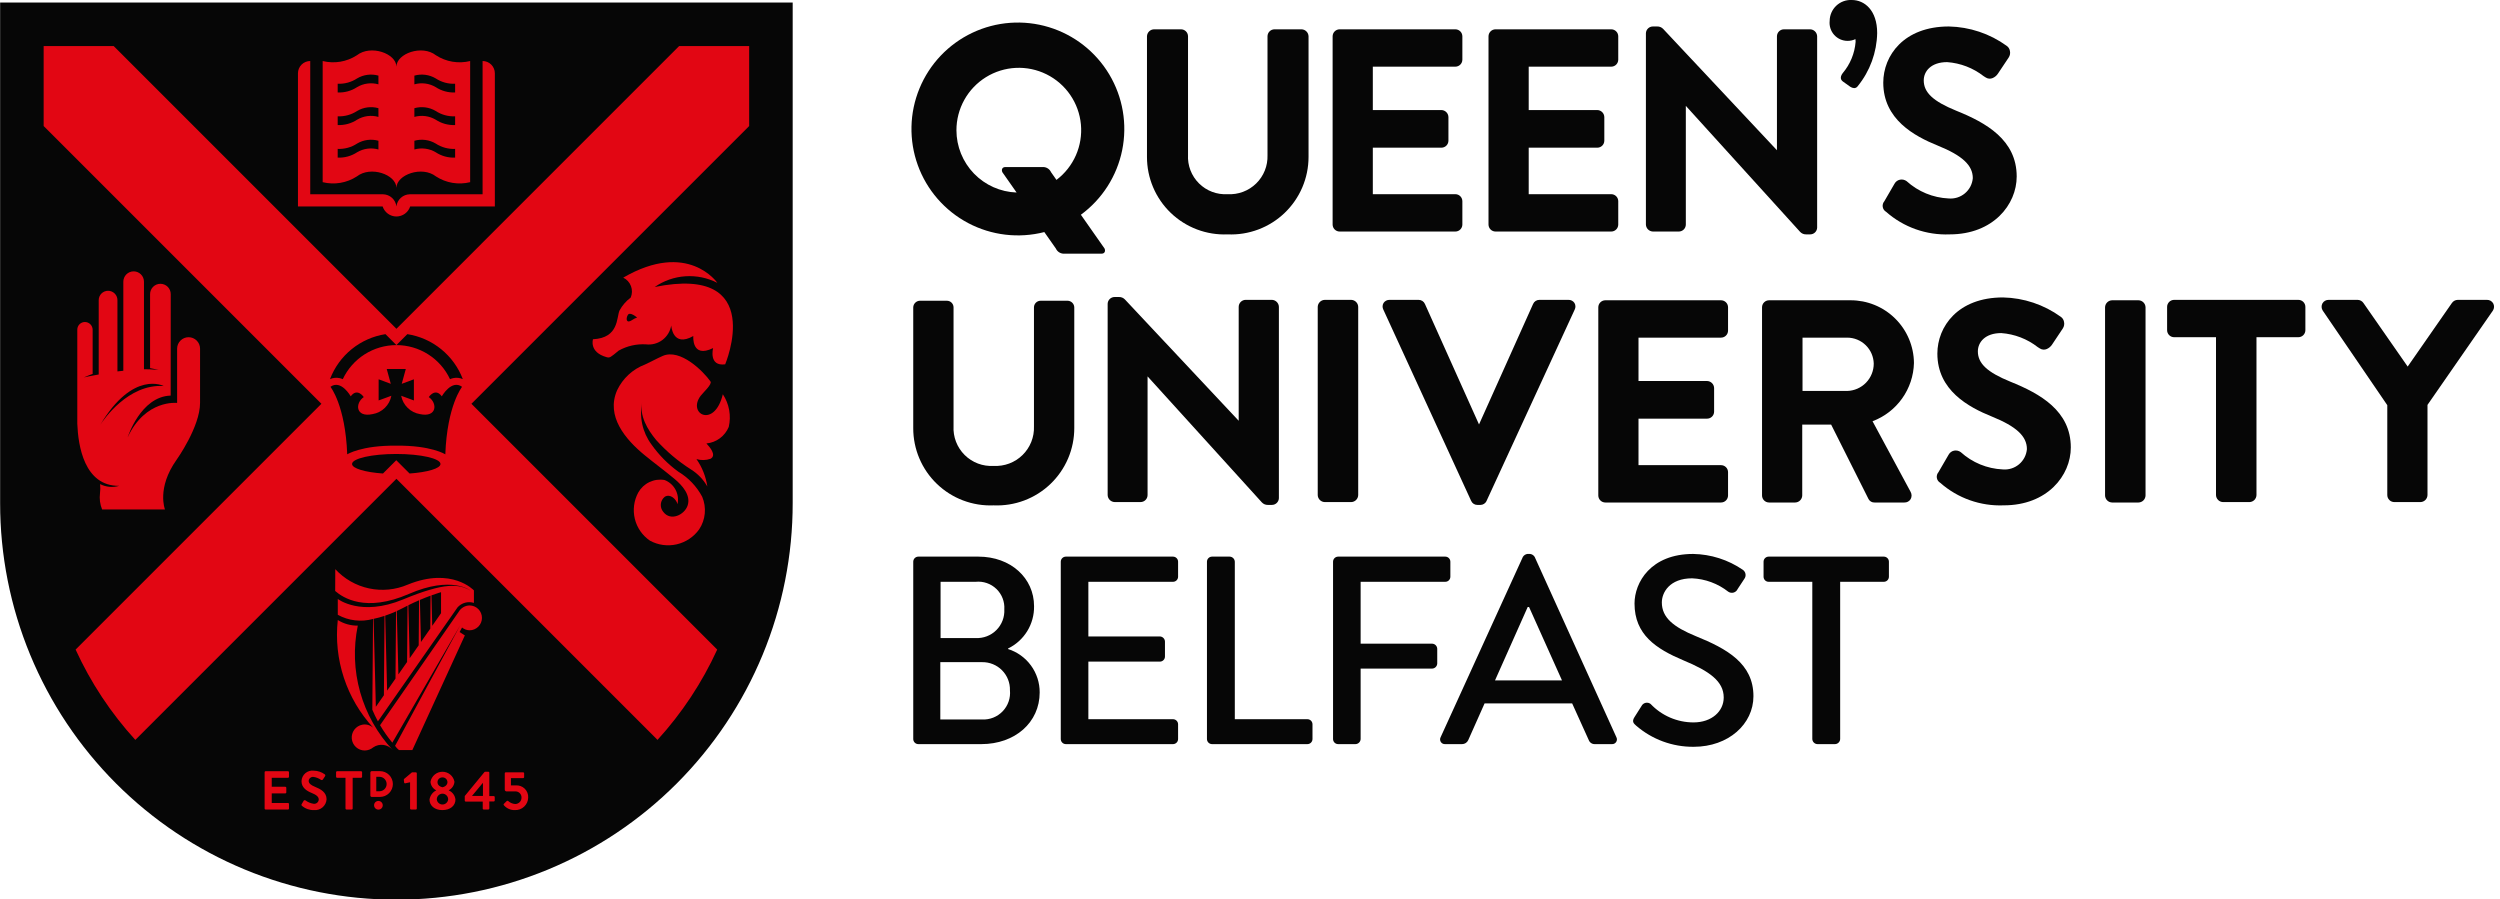 <svg width="834" height="300" viewBox="0 0 834 300" fill="none" xmlns="http://www.w3.org/2000/svg">
<g clip-path="url(#clip0_1_687)">
<path d="M360.583 71.642C367.7 66.415 372.614 58.724 374.365 50.07C376.117 41.416 374.582 32.42 370.058 24.837C365.535 17.254 358.349 11.629 349.901 9.059C341.454 6.489 332.352 7.158 324.372 10.937C316.392 14.716 310.106 21.333 306.742 29.496C303.377 37.659 303.175 46.783 306.174 55.088C309.174 63.392 315.16 70.281 322.965 74.41C330.77 78.538 339.833 79.611 348.386 77.418L352.237 82.913C352.453 83.389 352.793 83.799 353.221 84.1C353.649 84.4 354.15 84.581 354.671 84.622H367.501C368.447 84.622 368.886 83.856 368.485 82.913L360.583 71.642ZM319.068 43.455C319.064 39.911 319.965 36.425 321.685 33.328C323.406 30.23 325.889 27.622 328.899 25.753C331.91 23.884 335.348 22.815 338.887 22.646C342.427 22.478 345.951 23.217 349.125 24.792C352.299 26.368 355.018 28.728 357.025 31.649C359.031 34.569 360.258 37.954 360.59 41.482C360.922 45.01 360.347 48.565 358.92 51.808C357.493 55.052 355.261 57.877 352.436 60.017L350.629 57.441C350.413 56.964 350.074 56.554 349.646 56.254C349.218 55.953 348.717 55.773 348.195 55.732H335.365C334.422 55.732 333.98 56.498 334.381 57.441L339.137 64.225C333.753 64.038 328.651 61.769 324.907 57.894C321.164 54.02 319.07 48.843 319.068 43.455Z" fill="#060606"/>
<path d="M409.535 78.189C406.05 78.337 402.572 77.776 399.31 76.542C396.049 75.307 393.071 73.425 390.556 71.008C388.042 68.591 386.044 65.69 384.682 62.479C383.32 59.269 382.622 55.815 382.632 52.328V12.121C382.648 11.505 382.899 10.918 383.335 10.483C383.771 10.047 384.357 9.795 384.973 9.78H393.982C394.603 9.78 395.198 10.027 395.637 10.466C396.076 10.905 396.323 11.5 396.323 12.121V51.666C396.228 53.421 396.505 55.177 397.137 56.818C397.768 58.459 398.74 59.947 399.988 61.186C401.235 62.424 402.731 63.385 404.377 64.004C406.022 64.623 407.78 64.887 409.535 64.779C411.284 64.879 413.034 64.613 414.674 63.998C416.315 63.383 417.809 62.432 419.061 61.207C420.313 59.982 421.296 58.509 421.946 56.882C422.597 55.256 422.901 53.512 422.839 51.761V12.121C422.84 11.5 423.087 10.906 423.526 10.467C423.965 10.028 424.56 9.781 425.18 9.78H434.189C434.805 9.795 435.391 10.047 435.827 10.483C436.263 10.918 436.515 11.505 436.53 12.121V52.328C436.533 55.822 435.828 59.279 434.458 62.493C433.088 65.707 431.081 68.61 428.558 71.027C426.035 73.443 423.049 75.324 419.78 76.555C416.51 77.786 413.025 78.342 409.535 78.189Z" fill="#060606"/>
<path d="M485.502 77.242H446.909C446.288 77.241 445.692 76.994 445.252 76.555C444.813 76.117 444.565 75.522 444.562 74.9V12.122C444.564 11.5 444.812 10.905 445.252 10.466C445.692 10.027 446.288 9.781 446.909 9.78H485.502C486.123 9.781 486.719 10.028 487.158 10.467C487.597 10.906 487.843 11.501 487.844 12.122V19.898C487.844 20.519 487.597 21.115 487.158 21.555C486.719 21.994 486.124 22.241 485.502 22.242H457.973V36.71H480.855C481.472 36.726 482.059 36.978 482.495 37.414C482.931 37.85 483.182 38.438 483.197 39.054V46.926C483.196 47.547 482.949 48.143 482.51 48.582C482.071 49.021 481.476 49.267 480.855 49.268H457.973V64.78H485.502C486.123 64.78 486.719 65.027 487.158 65.466C487.597 65.905 487.843 66.5 487.844 67.121V74.9C487.843 75.521 487.596 76.116 487.157 76.555C486.718 76.994 486.123 77.241 485.502 77.242Z" fill="#060606"/>
<path d="M537.507 77.242H498.911C498.29 77.24 497.695 76.994 497.255 76.555C496.816 76.116 496.568 75.521 496.566 74.9V12.122C496.568 11.501 496.815 10.906 497.255 10.467C497.694 10.028 498.29 9.781 498.911 9.78H537.507C538.127 9.781 538.723 10.028 539.162 10.467C539.601 10.906 539.848 11.501 539.848 12.122V19.898C539.848 20.519 539.601 21.115 539.162 21.555C538.723 21.994 538.128 22.241 537.507 22.242H509.977V36.71H532.862C533.478 36.726 534.065 36.978 534.5 37.415C534.935 37.851 535.186 38.438 535.201 39.054V46.926C535.2 47.547 534.954 48.142 534.516 48.581C534.077 49.02 533.482 49.267 532.862 49.268H509.977V64.78H537.507C538.127 64.78 538.723 65.027 539.162 65.466C539.601 65.905 539.848 66.5 539.848 67.121V74.9C539.847 75.521 539.6 76.116 539.161 76.555C538.722 76.994 538.127 77.241 537.507 77.242Z" fill="#060606"/>
<path d="M603.858 78.189H602.531C602.159 78.201 601.789 78.134 601.445 77.993C601.102 77.851 600.792 77.639 600.536 77.369L562.392 35.317V74.897C562.392 75.518 562.145 76.114 561.705 76.554C561.265 76.993 560.669 77.24 560.048 77.241H551.421C550.804 77.225 550.217 76.973 549.78 76.537C549.343 76.101 549.091 75.514 549.074 74.897V11.077C549.096 10.471 549.354 9.897 549.792 9.478C550.23 9.059 550.815 8.827 551.421 8.831H552.841C553.213 8.819 553.583 8.886 553.926 9.028C554.27 9.169 554.58 9.382 554.836 9.651L592.789 50.123V12.121C592.791 11.5 593.039 10.904 593.479 10.465C593.918 10.026 594.514 9.78 595.136 9.78H603.858C604.474 9.795 605.061 10.047 605.496 10.483C605.932 10.918 606.184 11.505 606.199 12.121V75.943C606.179 76.549 605.923 77.123 605.485 77.542C605.048 77.962 604.464 78.194 603.858 78.189Z" fill="#060606"/>
<path d="M618.541 29.397C618.073 29.364 617.623 29.204 617.238 28.936L614.739 27.151C614.333 26.845 613.539 25.981 614.72 24.403C617.224 21.454 618.734 17.789 619.034 13.931C619.036 13.637 619.017 13.342 618.977 13.051C618.158 13.439 617.264 13.64 616.358 13.639C615.511 13.639 614.675 13.459 613.902 13.114C613.13 12.768 612.439 12.263 611.874 11.632C611.31 11.001 610.885 10.258 610.627 9.452C610.369 8.646 610.284 7.795 610.377 6.953C610.386 6.005 610.586 5.068 610.966 4.2C611.346 3.331 611.898 2.548 612.589 1.899C613.28 1.249 614.095 0.746 614.985 0.419C615.876 0.093 616.823 -0.05 617.77 3.76254e-06C621.981 3.76254e-06 626.225 3.404 626.225 11.015C626.103 17.472 623.829 23.703 619.762 28.721C619.63 28.925 619.449 29.093 619.236 29.211C619.023 29.329 618.784 29.393 618.541 29.397Z" fill="#060606"/>
<path d="M650.419 78.189C642.642 78.506 635.042 75.811 629.202 70.664C628.908 70.493 628.654 70.258 628.46 69.978C628.266 69.698 628.136 69.378 628.08 69.042C628.023 68.706 628.042 68.361 628.134 68.033C628.225 67.704 628.388 67.4 628.611 67.142L632.029 61.257C632.216 60.919 632.475 60.627 632.787 60.399C633.099 60.172 633.457 60.015 633.836 59.941C634.22 59.865 634.615 59.87 634.996 59.956C635.378 60.041 635.737 60.205 636.052 60.437C639.902 63.926 644.847 65.966 650.038 66.204C651.013 66.294 651.997 66.19 652.933 65.899C653.868 65.607 654.737 65.133 655.489 64.505C656.24 63.877 656.861 63.106 657.314 62.237C657.766 61.368 658.043 60.418 658.128 59.442C658.128 55.135 654.628 51.886 646.421 48.564C638.625 45.413 628.257 39.806 628.257 27.578C628.257 18.551 635.104 8.831 650.136 8.831C657.074 8.973 663.805 11.227 669.429 15.293C669.709 15.485 669.949 15.73 670.133 16.015C670.317 16.3 670.443 16.619 670.502 16.953C670.59 17.33 670.6 17.72 670.533 18.1C670.466 18.48 670.323 18.843 670.113 19.167L666.515 24.561C666.086 25.218 665.472 25.733 664.751 26.041C664.382 26.204 663.977 26.272 663.575 26.238C663.172 26.204 662.785 26.07 662.448 25.848L661.75 25.411C658.243 22.676 654.002 21.044 649.566 20.723C644.175 20.723 641.762 23.787 641.762 26.821C641.762 30.868 644.908 33.798 652.616 36.941C662.581 40.948 672.77 46.686 672.77 58.872C672.77 68.238 664.936 78.189 650.419 78.189Z" fill="#060606"/>
<path d="M424.297 168.439H422.969C422.597 168.45 422.226 168.383 421.882 168.241C421.538 168.099 421.227 167.886 420.971 167.615L382.828 125.563V165.146C382.828 165.767 382.581 166.363 382.142 166.802C381.703 167.242 381.108 167.489 380.486 167.49H371.857C371.24 167.474 370.653 167.222 370.217 166.786C369.78 166.35 369.528 165.763 369.513 165.146V101.326C369.534 100.72 369.791 100.147 370.229 99.727C370.667 99.308 371.251 99.076 371.857 99.08H373.277C373.649 99.067 374.019 99.134 374.363 99.276C374.707 99.417 375.017 99.63 375.272 99.901L413.228 140.369V102.37C413.229 101.749 413.476 101.153 413.916 100.715C414.355 100.276 414.951 100.029 415.572 100.029H424.297C424.913 100.045 425.499 100.297 425.935 100.732C426.37 101.168 426.622 101.754 426.638 102.37V166.193C426.617 166.798 426.36 167.371 425.923 167.791C425.486 168.21 424.903 168.442 424.297 168.439Z" fill="#060606"/>
<path d="M450.756 167.496H441.938C441.321 167.481 440.734 167.229 440.298 166.792C439.861 166.356 439.609 165.769 439.594 165.152V102.374C439.61 101.758 439.862 101.171 440.299 100.736C440.735 100.301 441.322 100.05 441.938 100.035H450.756C451.371 100.05 451.958 100.301 452.394 100.736C452.829 101.172 453.081 101.758 453.097 102.374V165.152C453.082 165.769 452.83 166.356 452.395 166.792C451.959 167.228 451.372 167.48 450.756 167.496Z" fill="#060606"/>
<path d="M493.824 168.444H492.875C492.432 168.452 491.997 168.329 491.624 168.091C491.251 167.852 490.957 167.508 490.779 167.103L490.771 167.084L461.47 103.264C461.296 102.918 461.213 102.533 461.23 102.146C461.246 101.759 461.362 101.383 461.565 101.054C461.785 100.726 462.085 100.46 462.437 100.282C462.788 100.104 463.18 100.018 463.574 100.034H473.245C473.695 100.029 474.136 100.158 474.513 100.404C474.89 100.65 475.186 101.002 475.363 101.416L493.399 141.598L511.443 101.397C511.62 100.987 511.914 100.639 512.288 100.397C512.663 100.154 513.101 100.028 513.547 100.034H523.221C523.615 100.018 524.006 100.104 524.358 100.282C524.71 100.46 525.01 100.726 525.229 101.054C525.433 101.384 525.548 101.76 525.565 102.148C525.582 102.535 525.499 102.92 525.325 103.267L495.925 167.084C495.75 167.494 495.456 167.842 495.082 168.084C494.707 168.326 494.27 168.452 493.824 168.444Z" fill="#060606"/>
<path d="M574.134 167.635H535.537C534.916 167.633 534.321 167.386 533.881 166.947C533.442 166.507 533.195 165.912 533.193 165.291V102.515C533.195 101.894 533.442 101.299 533.882 100.86C534.321 100.421 534.916 100.174 535.537 100.173H574.134C574.441 100.173 574.745 100.234 575.03 100.352C575.314 100.469 575.572 100.642 575.789 100.859C576.007 101.077 576.179 101.335 576.297 101.619C576.414 101.903 576.475 102.207 576.475 102.515V110.289C576.475 110.596 576.415 110.901 576.298 111.186C576.18 111.47 576.008 111.729 575.79 111.947C575.573 112.165 575.315 112.338 575.03 112.456C574.746 112.574 574.441 112.635 574.134 112.635H546.604V127.103H569.486C570.103 127.119 570.69 127.371 571.126 127.807C571.562 128.243 571.813 128.831 571.827 129.447V137.317C571.828 137.938 571.581 138.534 571.142 138.973C570.703 139.413 570.107 139.66 569.486 139.661H546.604V155.176H574.133C574.441 155.175 574.745 155.235 575.029 155.353C575.313 155.47 575.571 155.642 575.789 155.86C576.006 156.077 576.179 156.335 576.296 156.619C576.414 156.903 576.475 157.207 576.475 157.514V165.291C576.475 165.912 576.228 166.508 575.789 166.947C575.35 167.387 574.755 167.634 574.134 167.635Z" fill="#060606"/>
<path d="M635.297 167.634H625.34C624.931 167.652 624.526 167.553 624.171 167.349C623.816 167.145 623.527 166.844 623.337 166.481L610.875 141.652H601.226V165.29C601.211 165.907 600.958 166.495 600.521 166.931C600.084 167.368 599.496 167.619 598.879 167.634H590.157C589.536 167.633 588.94 167.386 588.501 166.946C588.062 166.507 587.816 165.911 587.815 165.29V102.514C587.817 101.893 588.064 101.299 588.503 100.86C588.941 100.421 589.536 100.174 590.157 100.173H617.278C622.865 100.141 628.236 102.327 632.214 106.251C636.191 110.175 638.45 115.516 638.495 121.103C638.387 125.348 637.014 129.465 634.552 132.925C632.091 136.385 628.653 139.032 624.678 140.527L637.382 164.088C637.592 164.46 637.703 164.88 637.702 165.308C637.702 165.735 637.591 166.155 637.38 166.527C637.162 166.88 636.854 167.168 636.488 167.362C636.122 167.557 635.711 167.65 635.297 167.634ZM601.321 130.422H616.236C618.61 130.353 620.862 129.359 622.514 127.654C624.166 125.948 625.087 123.666 625.081 121.291C625.025 118.981 624.069 116.783 622.417 115.166C620.765 113.549 618.548 112.641 616.236 112.635H601.321V130.422Z" fill="#060606"/>
<path d="M668.472 168.582C660.694 168.899 653.094 166.204 647.255 161.057C646.96 160.886 646.706 160.651 646.511 160.371C646.317 160.091 646.187 159.771 646.13 159.434C646.073 159.098 646.091 158.753 646.183 158.424C646.275 158.095 646.438 157.791 646.661 157.532L650.079 151.65C650.267 151.313 650.526 151.02 650.839 150.793C651.151 150.565 651.509 150.409 651.888 150.334C652.272 150.258 652.667 150.264 653.049 150.349C653.43 150.434 653.79 150.598 654.104 150.83C657.954 154.32 662.899 156.36 668.09 156.597C669.066 156.687 670.049 156.583 670.985 156.292C671.92 156 672.788 155.526 673.54 154.898C674.291 154.269 674.911 153.499 675.364 152.63C675.817 151.761 676.093 150.811 676.177 149.835C676.177 145.531 672.678 142.277 664.473 138.954C656.675 135.806 646.306 130.202 646.306 117.971C646.306 108.944 653.156 99.224 668.188 99.224C675.125 99.366 681.853 101.62 687.475 105.684C687.757 105.875 687.998 106.12 688.183 106.406C688.368 106.691 688.493 107.011 688.552 107.347C688.64 107.722 688.651 108.112 688.584 108.491C688.518 108.871 688.375 109.234 688.165 109.557L684.567 114.954C684.136 115.61 683.522 116.126 682.801 116.437C682.431 116.598 682.027 116.665 681.625 116.631C681.223 116.597 680.835 116.464 680.497 116.243L679.802 115.805C676.296 113.069 672.055 111.437 667.618 111.116C662.227 111.116 659.815 114.18 659.815 117.214C659.815 121.261 662.96 124.192 670.666 127.332C680.631 131.338 690.823 137.079 690.823 149.265C690.823 158.631 682.989 168.582 668.472 168.582Z" fill="#060606"/>
<path d="M713.411 167.635H704.59C703.973 167.62 703.386 167.368 702.949 166.931C702.513 166.495 702.261 165.908 702.246 165.291V102.515C702.262 101.898 702.514 101.312 702.95 100.876C703.387 100.44 703.974 100.188 704.59 100.173H713.411C714.027 100.189 714.614 100.44 715.049 100.876C715.485 101.312 715.737 101.899 715.752 102.515V165.291C715.737 165.907 715.486 166.495 715.05 166.931C714.614 167.367 714.027 167.619 713.411 167.635Z" fill="#060606"/>
<path d="M750.419 167.496H741.601C740.984 167.481 740.397 167.229 739.961 166.792C739.525 166.356 739.273 165.769 739.257 165.152V112.494H725.288C724.667 112.492 724.072 112.245 723.633 111.805C723.194 111.366 722.947 110.771 722.946 110.15V102.374C722.948 101.753 723.196 101.159 723.634 100.721C724.073 100.283 724.668 100.036 725.288 100.035H766.729C767.35 100.035 767.945 100.281 768.385 100.72C768.824 101.158 769.072 101.753 769.074 102.374V110.15C769.073 110.771 768.825 111.367 768.386 111.807C767.946 112.246 767.351 112.493 766.729 112.494H752.76V165.152C752.745 165.769 752.494 166.356 752.058 166.792C751.622 167.228 751.035 167.48 750.419 167.496Z" fill="#060606"/>
<path d="M807.466 167.496H798.744C798.123 167.495 797.527 167.248 797.088 166.808C796.649 166.369 796.401 165.773 796.4 165.152V135.164L774.875 103.627C774.638 103.27 774.503 102.855 774.485 102.426C774.466 101.998 774.564 101.573 774.769 101.196C774.977 100.834 775.279 100.535 775.643 100.33C776.007 100.126 776.42 100.024 776.837 100.035H786.511C786.899 100.04 787.279 100.141 787.619 100.328C787.959 100.514 788.248 100.782 788.46 101.106L803.201 122.29L817.928 101.117C818.142 100.79 818.433 100.52 818.776 100.332C819.118 100.143 819.502 100.041 819.893 100.035H829.659C830.076 100.024 830.488 100.126 830.852 100.33C831.215 100.533 831.517 100.832 831.725 101.193C831.929 101.567 832.029 101.988 832.013 102.413C831.997 102.838 831.866 103.251 831.635 103.608L809.811 135.071V165.152C809.795 165.769 809.543 166.356 809.107 166.792C808.67 167.229 808.083 167.481 807.466 167.496Z" fill="#060606"/>
<path d="M331.469 168.588C327.997 168.734 324.531 168.176 321.28 166.946C318.029 165.716 315.062 163.84 312.556 161.431C310.05 159.023 308.058 156.132 306.701 152.932C305.343 149.733 304.647 146.292 304.656 142.816V102.541C304.67 101.959 304.908 101.404 305.319 100.992C305.731 100.581 306.285 100.342 306.867 100.328H315.889C316.476 100.328 317.039 100.561 317.454 100.976C317.869 101.391 318.102 101.954 318.102 102.541V142.151C318.006 143.928 318.286 145.704 318.925 147.365C319.564 149.025 320.547 150.532 321.809 151.786C323.071 153.039 324.585 154.012 326.25 154.639C327.915 155.266 329.693 155.534 331.469 155.425C333.239 155.526 335.011 155.256 336.671 154.633C338.331 154.011 339.843 153.048 341.11 151.808C342.377 150.568 343.371 149.077 344.029 147.43C344.687 145.784 344.994 144.018 344.931 142.246V102.541C344.932 101.954 345.166 101.392 345.581 100.977C345.996 100.562 346.558 100.329 347.145 100.328H356.17C356.752 100.342 357.306 100.581 357.717 100.992C358.129 101.404 358.366 101.959 358.38 102.541V142.816C358.382 146.298 357.679 149.745 356.313 152.947C354.947 156.15 352.946 159.043 350.431 161.451C347.916 163.86 344.939 165.734 341.68 166.96C338.421 168.187 334.948 168.74 331.469 168.588Z" fill="#060606"/>
<path d="M336.294 216.337C338.934 215.055 341.152 213.045 342.688 210.544C344.224 208.043 345.012 205.155 344.962 202.22C344.962 192.839 337.188 185.689 326.375 185.689H306.36C306.137 185.689 305.916 185.732 305.71 185.817C305.504 185.902 305.316 186.027 305.158 186.184C305.001 186.342 304.875 186.529 304.789 186.735C304.704 186.941 304.66 187.161 304.659 187.384V246.541C304.66 246.991 304.839 247.423 305.158 247.742C305.477 248.06 305.909 248.239 306.36 248.239H327.359C338.616 248.239 346.837 240.999 346.837 230.993C346.853 227.772 345.839 224.629 343.942 222.025C342.045 219.421 339.365 217.492 336.294 216.52V216.337ZM313.774 212.854V194.087H325.481C326.737 193.957 328.007 194.103 329.202 194.514C330.396 194.926 331.486 195.593 332.397 196.469C333.307 197.345 334.015 198.409 334.471 199.587C334.928 200.765 335.122 202.028 335.04 203.289C335.107 204.562 334.906 205.835 334.449 207.026C333.993 208.216 333.291 209.297 332.39 210.199C331.488 211.101 330.408 211.803 329.217 212.26C328.027 212.718 326.754 212.92 325.481 212.853L313.774 212.854ZM313.687 240.018V220.894H327.626C328.86 220.873 330.085 221.103 331.228 221.568C332.371 222.033 333.408 222.725 334.276 223.602C335.144 224.479 335.826 225.523 336.28 226.67C336.734 227.818 336.951 229.045 336.918 230.279C337.042 231.55 336.89 232.834 336.473 234.041C336.056 235.249 335.384 236.352 334.502 237.276C333.62 238.2 332.55 238.924 331.363 239.397C330.176 239.87 328.902 240.082 327.626 240.018L313.687 240.018Z" fill="#060606"/>
<path d="M353.873 246.539C353.873 246.762 353.917 246.983 354.002 247.189C354.087 247.395 354.212 247.583 354.37 247.741C354.528 247.898 354.715 248.023 354.921 248.109C355.127 248.194 355.348 248.238 355.571 248.237H391.311C391.534 248.238 391.755 248.194 391.961 248.109C392.167 248.024 392.355 247.899 392.513 247.741C392.67 247.583 392.795 247.396 392.881 247.19C392.966 246.983 393.009 246.762 393.009 246.539V241.622C393.009 241.399 392.965 241.178 392.88 240.972C392.795 240.766 392.67 240.579 392.512 240.422C392.354 240.264 392.167 240.139 391.961 240.055C391.755 239.97 391.534 239.926 391.311 239.927H363.078V220.716H386.936C387.159 220.716 387.38 220.672 387.585 220.586C387.791 220.501 387.978 220.376 388.136 220.218C388.293 220.061 388.418 219.873 388.503 219.667C388.588 219.461 388.632 219.241 388.631 219.018V214.013C388.617 213.568 388.433 213.146 388.118 212.831C387.804 212.516 387.381 212.333 386.936 212.318H363.078V194.088H391.311C391.534 194.089 391.755 194.045 391.961 193.96C392.167 193.875 392.355 193.75 392.513 193.592C392.67 193.434 392.795 193.247 392.881 193.041C392.966 192.834 393.009 192.613 393.009 192.39V187.386C393.009 187.163 392.965 186.942 392.88 186.736C392.795 186.53 392.67 186.343 392.512 186.186C392.354 186.028 392.167 185.903 391.961 185.818C391.755 185.733 391.534 185.69 391.311 185.69H355.571C355.348 185.69 355.128 185.734 354.922 185.819C354.716 185.904 354.528 186.029 354.371 186.186C354.213 186.344 354.088 186.531 354.002 186.736C353.917 186.942 353.873 187.163 353.873 187.386L353.873 246.539Z" fill="#060606"/>
<path d="M402.641 246.539C402.64 246.762 402.684 246.983 402.769 247.189C402.854 247.395 402.979 247.582 403.136 247.74C403.294 247.897 403.481 248.023 403.687 248.108C403.892 248.193 404.113 248.237 404.336 248.237H436.148C436.371 248.237 436.592 248.193 436.798 248.108C437.004 248.023 437.191 247.898 437.349 247.74C437.506 247.582 437.631 247.395 437.717 247.189C437.802 246.983 437.846 246.762 437.846 246.539V241.622C437.845 241.172 437.666 240.741 437.348 240.423C437.029 240.105 436.598 239.926 436.148 239.927H411.933V187.386C411.917 186.941 411.733 186.518 411.418 186.203C411.103 185.888 410.68 185.705 410.234 185.69H404.336C404.113 185.69 403.893 185.734 403.687 185.819C403.481 185.905 403.295 186.029 403.137 186.187C402.98 186.344 402.855 186.531 402.77 186.737C402.684 186.943 402.641 187.163 402.641 187.386V246.539Z" fill="#060606"/>
<path d="M444.705 246.539C444.705 246.762 444.748 246.983 444.833 247.189C444.918 247.395 445.043 247.582 445.201 247.74C445.358 247.897 445.545 248.023 445.751 248.108C445.957 248.193 446.178 248.237 446.4 248.237H452.212C452.657 248.222 453.08 248.038 453.394 247.723C453.709 247.407 453.892 246.984 453.907 246.539V223.041H477.765C478.211 223.026 478.634 222.842 478.95 222.527C479.265 222.212 479.449 221.788 479.463 221.343V216.426C479.448 215.98 479.264 215.558 478.949 215.243C478.633 214.928 478.21 214.745 477.765 214.73H453.907V194.088H482.143C482.366 194.089 482.587 194.045 482.793 193.96C482.999 193.874 483.186 193.749 483.344 193.592C483.502 193.434 483.627 193.247 483.712 193.04C483.797 192.834 483.841 192.613 483.841 192.39V187.386C483.841 187.163 483.797 186.942 483.711 186.736C483.626 186.531 483.501 186.344 483.343 186.186C483.185 186.029 482.998 185.904 482.792 185.819C482.586 185.734 482.366 185.69 482.143 185.69H446.4C446.178 185.69 445.957 185.734 445.752 185.819C445.546 185.905 445.359 186.029 445.202 186.187C445.044 186.344 444.919 186.531 444.834 186.737C444.749 186.943 444.705 187.163 444.705 187.386V246.539Z" fill="#060606"/>
<path d="M482.121 248.238H487.75C488.185 248.238 488.611 248.112 488.976 247.874C489.341 247.637 489.629 247.298 489.805 246.9L495.256 234.656H524.473L530.014 246.9C530.171 247.312 530.454 247.664 530.824 247.904C531.193 248.145 531.629 248.262 532.07 248.238H537.698C537.982 248.262 538.266 248.209 538.522 248.084C538.777 247.959 538.995 247.768 539.15 247.53C539.306 247.292 539.395 247.017 539.407 246.732C539.419 246.448 539.354 246.166 539.219 245.916L511.965 185.778C511.802 185.511 511.581 185.283 511.318 185.113C511.055 184.942 510.757 184.832 510.447 184.792H509.553C509.241 184.832 508.943 184.942 508.68 185.113C508.417 185.283 508.195 185.511 508.032 185.778L480.6 245.916C480.465 246.166 480.4 246.448 480.412 246.733C480.424 247.017 480.512 247.293 480.668 247.531C480.824 247.769 481.041 247.96 481.297 248.085C481.553 248.209 481.837 248.262 482.121 248.238ZM498.74 226.972L509.643 202.49H510.09L521.077 226.972H498.74Z" fill="#060606"/>
<path d="M545.812 242.073C551.142 246.687 557.973 249.197 565.022 249.132C576.642 249.132 584.947 241.536 584.947 232.244C584.947 221.344 576.102 216.427 565.739 212.229C558.323 209.19 554.389 206.063 554.389 200.969C554.389 197.663 556.981 192.928 564.488 192.928C568.876 193.119 573.094 194.681 576.549 197.393C576.806 197.568 577.098 197.685 577.404 197.735C577.711 197.785 578.025 197.767 578.324 197.681C578.623 197.596 578.899 197.446 579.133 197.241C579.367 197.037 579.553 196.783 579.678 196.499L581.911 193.105C582.083 192.873 582.206 192.609 582.273 192.328C582.339 192.046 582.348 191.755 582.297 191.47C582.247 191.186 582.139 190.914 581.98 190.673C581.822 190.431 581.615 190.225 581.374 190.066C576.497 186.733 570.751 184.9 564.845 184.795C550.639 184.795 545.277 194.356 545.277 201.329C545.277 211.692 552.424 216.427 561.539 220.27C570.386 223.933 575.031 227.329 575.031 232.691C575.031 237.246 571.098 240.999 564.935 240.999C562.258 240.996 559.611 240.448 557.153 239.388C554.695 238.329 552.478 236.78 550.639 234.836C550.402 234.654 550.127 234.526 549.835 234.463C549.542 234.4 549.239 234.403 548.948 234.471C548.657 234.539 548.385 234.672 548.151 234.858C547.917 235.045 547.728 235.281 547.597 235.55L545.277 239.211C544.291 240.732 545.007 241.356 545.812 242.073Z" fill="#060606"/>
<path d="M604.585 246.539C604.6 246.985 604.785 247.409 605.1 247.724C605.416 248.039 605.84 248.223 606.286 248.237H612.181C612.627 248.222 613.05 248.038 613.365 247.723C613.68 247.408 613.864 246.985 613.879 246.539V194.088H628.446C628.669 194.088 628.889 194.044 629.095 193.959C629.301 193.874 629.488 193.748 629.645 193.591C629.803 193.433 629.928 193.246 630.013 193.04C630.098 192.834 630.141 192.613 630.141 192.39V187.386C630.141 187.163 630.097 186.943 630.012 186.737C629.927 186.531 629.802 186.344 629.645 186.187C629.487 186.029 629.3 185.905 629.095 185.819C628.889 185.734 628.668 185.69 628.446 185.69H590.021C589.799 185.69 589.578 185.734 589.372 185.819C589.166 185.904 588.979 186.029 588.821 186.186C588.663 186.344 588.538 186.531 588.453 186.736C588.367 186.942 588.323 187.163 588.323 187.386V192.39C588.323 192.613 588.367 192.834 588.452 193.04C588.537 193.247 588.662 193.434 588.82 193.592C588.978 193.749 589.165 193.874 589.371 193.96C589.577 194.045 589.798 194.089 590.021 194.088H604.585L604.585 246.539Z" fill="#060606"/>
<path d="M0.043 0.851V167.801C0.026 185.173 3.432 202.378 10.068 218.432C16.704 234.486 26.439 249.076 38.716 261.365C50.993 273.655 65.573 283.405 81.621 290.057C97.668 296.709 114.87 300.132 132.241 300.132C149.613 300.132 166.814 296.709 182.862 290.057C198.91 283.405 213.489 273.655 225.767 261.365C238.044 249.076 247.779 234.486 254.415 218.432C261.051 202.378 264.457 185.173 264.44 167.801V0.851H0.043Z" fill="#060606"/>
<path d="M249.922 15.369H226.558L132.242 109.685L37.925 15.369H14.562V42.048L107.22 134.707L25.224 216.702C30.262 227.716 36.981 237.879 45.14 246.829L132.241 159.728L219.343 246.829C227.502 237.879 234.221 227.716 239.259 216.702L157.263 134.707L249.922 42.048V15.369Z" fill="#E20613"/>
<path d="M154.148 129.044C150.62 126.47 147.386 132.212 147.386 132.212C145.171 129.209 143.039 132.464 143.039 132.464C146.027 134.528 145.765 139.372 140.103 138.148C138.556 137.893 137.126 137.169 136.004 136.074C134.882 134.98 134.123 133.567 133.829 132.028L138.075 133.587L138.072 126.533L134.016 128.047L135.375 123.093H129.013L130.372 128.047L126.313 126.533L126.31 133.587L130.559 132.028C130.265 133.568 129.506 134.981 128.383 136.075C127.26 137.17 125.829 137.893 124.282 138.148C118.619 139.372 118.361 134.528 121.349 132.464C121.349 132.464 119.218 129.209 117.006 132.212C117.006 132.212 113.768 126.47 110.24 129.044C110.24 129.044 115.217 135.191 115.832 151.566C115.832 151.566 120.521 148.552 132.196 148.672C143.867 148.552 148.557 151.566 148.557 151.566C149.171 135.191 154.148 129.044 154.148 129.044Z" fill="#060606"/>
<path d="M113.309 126.147C113.667 126.229 114.017 126.344 114.354 126.491C115.948 123.093 118.477 120.219 121.644 118.206C124.812 116.193 128.488 115.124 132.241 115.124C135.994 115.124 139.67 116.193 142.838 118.206C146.005 120.219 148.534 123.093 150.128 126.491C150.465 126.344 150.815 126.228 151.174 126.147C152.254 125.909 153.382 126.022 154.393 126.469C152.906 122.56 150.411 119.114 147.162 116.48C143.913 113.846 140.025 112.118 135.893 111.471L132.241 115.124L128.589 111.471C124.457 112.118 120.569 113.846 117.32 116.479C114.071 119.113 111.577 122.56 110.089 126.468C111.101 126.022 112.229 125.909 113.309 126.147Z" fill="#060606"/>
<path d="M132.196 153.526L136.634 157.963C142.609 157.537 146.944 156.274 146.944 154.781C146.944 152.939 140.341 151.445 132.196 151.445C124.052 151.445 117.449 152.939 117.449 154.781C117.449 156.274 121.783 157.537 127.759 157.963L132.196 153.526Z" fill="#060606"/>
<path d="M160.989 20.355C162.074 20.355 163.114 20.785 163.882 21.551C164.65 22.318 165.082 23.358 165.083 24.443V68.885H136.834C136.515 69.852 135.901 70.695 135.078 71.294C134.254 71.894 133.263 72.219 132.245 72.225H132.235C131.217 72.219 130.227 71.893 129.404 71.293C128.581 70.694 127.968 69.851 127.649 68.885H99.4V24.443C99.402 23.358 99.834 22.318 100.601 21.551C101.369 20.785 102.41 20.355 103.495 20.355V64.814H127.801C128.907 64.839 129.966 65.263 130.782 66.008C131.599 66.754 132.117 67.77 132.242 68.869C132.367 67.77 132.886 66.753 133.703 66.008C134.52 65.262 135.58 64.838 136.685 64.814H160.989L160.989 20.355ZM145.449 18.449C147.117 19.529 148.988 20.256 150.948 20.584C152.908 20.912 154.914 20.835 156.843 20.358V60.774C154.914 61.251 152.908 61.328 150.948 60.999C148.988 60.671 147.117 59.944 145.449 58.864C140.802 55.224 132.352 58.258 132.245 62.603V62.682L132.242 62.645L132.235 62.682V62.603C132.132 58.258 123.678 55.224 119.034 58.864C117.366 59.944 115.495 60.671 113.535 60.999C111.575 61.328 109.569 61.251 107.641 60.774V20.358C109.569 20.835 111.575 20.912 113.535 20.584C115.495 20.256 117.366 19.529 119.034 18.449C123.694 14.796 132.19 17.862 132.242 22.228C132.293 17.862 140.789 14.796 145.449 18.449ZM126.246 46.958C125.057 46.622 123.813 46.531 122.589 46.692C121.364 46.853 120.186 47.261 119.124 47.893C117.208 49.152 114.944 49.775 112.653 49.673V52.579C114.944 52.684 117.209 52.061 119.124 50.8C120.186 50.169 121.364 49.76 122.589 49.599C123.813 49.439 125.057 49.529 126.246 49.865V46.958ZM126.246 36.093C125.058 35.756 123.813 35.665 122.589 35.825C121.364 35.986 120.185 36.395 119.124 37.026C117.209 38.286 114.944 38.909 112.653 38.805V41.713C114.944 41.816 117.209 41.194 119.124 39.934C120.185 39.302 121.364 38.893 122.589 38.733C123.813 38.572 125.058 38.663 126.246 39.001V36.093ZM126.246 25.227C125.057 24.891 123.813 24.8 122.589 24.961C121.364 25.122 120.186 25.53 119.124 26.162C117.208 27.421 114.943 28.043 112.653 27.939V30.846C114.943 30.949 117.208 30.327 119.124 29.069C120.186 28.438 121.364 28.029 122.589 27.868C123.813 27.708 125.057 27.798 126.246 28.135V25.227ZM151.83 49.673C149.539 49.775 147.275 49.152 145.359 47.893C144.298 47.261 143.119 46.853 141.894 46.692C140.67 46.531 139.426 46.622 138.237 46.958V49.865C139.426 49.529 140.67 49.439 141.894 49.599C143.119 49.76 144.298 50.169 145.359 50.8C147.274 52.061 149.539 52.684 151.83 52.579V49.673ZM151.83 38.805C149.539 38.909 147.275 38.286 145.359 37.026C144.298 36.395 143.119 35.986 141.894 35.825C140.67 35.665 139.425 35.756 138.237 36.093V39.001C139.425 38.664 140.67 38.572 141.894 38.733C143.119 38.893 144.298 39.302 145.359 39.934C147.275 41.194 149.539 41.816 151.83 41.713V38.805ZM151.83 27.939C149.54 28.043 147.275 27.421 145.359 26.162C144.298 25.53 143.119 25.122 141.894 24.961C140.67 24.8 139.426 24.891 138.237 25.227V28.135C139.426 27.798 140.67 27.708 141.894 27.868C143.119 28.029 144.298 28.438 145.359 29.069C147.275 30.327 149.54 30.949 151.83 30.846V27.939Z" fill="#E20613"/>
<path d="M88.278 257.624C88.278 257.532 88.314 257.444 88.378 257.379C88.442 257.314 88.53 257.277 88.621 257.276H96.059C96.151 257.276 96.239 257.313 96.304 257.378C96.369 257.444 96.405 257.532 96.405 257.624V259.121C96.406 259.167 96.397 259.212 96.379 259.254C96.362 259.296 96.337 259.334 96.304 259.367C96.272 259.399 96.234 259.425 96.192 259.442C96.15 259.46 96.105 259.469 96.059 259.469H90.652V262.465H95.163C95.255 262.468 95.342 262.505 95.407 262.57C95.472 262.634 95.51 262.721 95.513 262.813V264.329C95.513 264.375 95.504 264.421 95.486 264.463C95.469 264.505 95.443 264.544 95.41 264.576C95.378 264.608 95.339 264.634 95.297 264.651C95.255 264.669 95.209 264.677 95.163 264.677H90.652V267.871H96.059C96.105 267.871 96.15 267.88 96.192 267.897C96.234 267.915 96.272 267.941 96.304 267.973C96.336 268.005 96.362 268.043 96.379 268.085C96.397 268.128 96.406 268.173 96.405 268.218V269.719C96.405 269.764 96.396 269.809 96.379 269.851C96.361 269.893 96.336 269.93 96.303 269.962C96.271 269.994 96.233 270.019 96.191 270.036C96.149 270.053 96.105 270.062 96.059 270.062H88.621C88.53 270.062 88.443 270.026 88.379 269.961C88.314 269.897 88.278 269.81 88.278 269.719V257.624ZM100.729 268.823C101.842 269.785 103.276 270.293 104.746 270.246C105.261 270.293 105.78 270.236 106.272 270.079C106.765 269.921 107.221 269.666 107.613 269.329C108.004 268.991 108.325 268.579 108.554 268.115C108.783 267.651 108.917 267.147 108.947 266.63C108.947 264.273 106.903 263.215 105.131 262.501C103.65 261.897 102.974 261.316 102.974 260.457C103.017 260.074 103.211 259.724 103.512 259.484C103.814 259.244 104.198 259.133 104.581 259.176C105.493 259.311 106.362 259.655 107.12 260.182C107.234 260.237 107.366 260.244 107.486 260.204C107.606 260.163 107.706 260.077 107.763 259.964L108.455 258.921C108.516 258.825 108.538 258.709 108.518 258.598C108.497 258.486 108.436 258.386 108.345 258.318C107.282 257.547 106.007 257.12 104.694 257.097C104.189 257.031 103.677 257.072 103.189 257.217C102.701 257.362 102.249 257.608 101.861 257.938C101.474 258.268 101.16 258.676 100.94 259.135C100.72 259.594 100.599 260.094 100.584 260.602C100.584 262.756 102.298 263.856 104.015 264.548C105.551 265.17 106.337 265.809 106.337 266.742C106.322 266.944 106.267 267.141 106.175 267.322C106.082 267.502 105.955 267.663 105.801 267.793C105.646 267.924 105.466 268.023 105.273 268.084C105.08 268.144 104.876 268.166 104.674 268.147C103.675 268.006 102.726 267.617 101.916 267.014C101.868 266.978 101.813 266.954 101.754 266.941C101.696 266.928 101.635 266.928 101.577 266.94C101.518 266.953 101.463 266.977 101.414 267.012C101.366 267.047 101.325 267.091 101.295 267.143L100.635 268.276C100.47 268.568 100.564 268.66 100.729 268.823ZM115.256 269.719C115.259 269.809 115.296 269.894 115.36 269.958C115.424 270.022 115.509 270.059 115.599 270.062H117.303C117.394 270.059 117.48 270.022 117.544 269.958C117.608 269.895 117.646 269.809 117.649 269.719V259.469H120.444C120.536 259.469 120.625 259.432 120.69 259.367C120.755 259.302 120.792 259.214 120.793 259.121V257.624C120.792 257.531 120.755 257.443 120.69 257.378C120.624 257.313 120.536 257.276 120.444 257.276H112.462C112.37 257.276 112.281 257.313 112.216 257.378C112.151 257.443 112.114 257.531 112.113 257.624V259.121C112.113 259.214 112.15 259.302 112.216 259.367C112.281 259.432 112.37 259.469 112.462 259.469H115.256L115.256 269.719ZM136.801 269.719C136.801 269.81 136.838 269.897 136.902 269.961C136.966 270.025 137.053 270.062 137.144 270.062H138.719C138.808 270.059 138.892 270.022 138.954 269.957C139.015 269.893 139.05 269.808 139.049 269.719V257.989C139.05 257.9 139.016 257.814 138.954 257.749C138.893 257.684 138.808 257.646 138.719 257.643H137.442L134.809 259.854C134.77 259.898 134.741 259.951 134.726 260.008C134.71 260.065 134.708 260.125 134.719 260.184L134.829 261.078C134.836 261.118 134.852 261.156 134.875 261.19C134.897 261.223 134.927 261.252 134.961 261.274C134.995 261.296 135.033 261.311 135.073 261.318C135.114 261.325 135.155 261.323 135.194 261.314L136.801 260.966L136.801 269.719ZM143.282 266.74C143.38 266.092 143.631 265.476 144.015 264.945C144.4 264.414 144.906 263.983 145.491 263.687V263.634C144.958 263.366 144.505 262.964 144.175 262.468C143.845 261.971 143.65 261.397 143.609 260.803C143.778 259.865 144.271 259.016 145.002 258.405C145.734 257.793 146.656 257.458 147.609 257.458C148.563 257.458 149.485 257.793 150.217 258.405C150.948 259.016 151.441 259.865 151.61 260.803C151.559 261.392 151.36 261.959 151.03 262.451C150.701 262.942 150.253 263.343 149.728 263.615V263.687C150.333 263.956 150.856 264.38 151.244 264.916C151.633 265.452 151.873 266.081 151.94 266.74C151.94 268.731 150.258 270.247 147.571 270.247C144.961 270.247 143.282 268.731 143.282 266.74ZM147.609 262.631C148.741 262.373 149.272 261.681 149.272 260.895C149.264 260.68 149.214 260.47 149.124 260.275C149.034 260.08 148.906 259.905 148.748 259.761C148.589 259.616 148.404 259.505 148.201 259.433C147.999 259.361 147.785 259.33 147.571 259.343C147.15 259.334 146.743 259.492 146.438 259.783C146.134 260.074 145.957 260.474 145.947 260.895C145.947 261.716 146.458 262.357 147.609 262.631ZM145.711 266.705C145.768 267.168 145.993 267.594 146.342 267.903C146.692 268.212 147.143 268.383 147.609 268.383C148.076 268.383 148.526 268.212 148.876 267.903C149.226 267.594 149.45 267.168 149.508 266.705C149.513 266.452 149.467 266.201 149.374 265.967C149.281 265.732 149.142 265.518 148.965 265.338C148.788 265.158 148.577 265.015 148.344 264.917C148.112 264.819 147.862 264.769 147.609 264.769C147.357 264.769 147.107 264.819 146.874 264.917C146.641 265.015 146.43 265.158 146.254 265.338C146.077 265.518 145.938 265.732 145.845 265.967C145.751 266.201 145.706 266.452 145.711 266.705ZM155.394 267.415C155.348 267.415 155.303 267.406 155.261 267.389C155.219 267.372 155.18 267.347 155.148 267.315C155.115 267.283 155.089 267.245 155.072 267.203C155.054 267.161 155.045 267.116 155.044 267.07V265.553L161.622 257.549C161.696 257.479 161.795 257.442 161.897 257.444H162.887C162.933 257.444 162.978 257.453 163.02 257.47C163.062 257.488 163.1 257.513 163.133 257.546C163.165 257.578 163.19 257.616 163.208 257.659C163.225 257.701 163.233 257.746 163.233 257.792V265.57H164.691C164.736 265.568 164.781 265.575 164.823 265.59C164.865 265.606 164.904 265.63 164.937 265.661C164.969 265.692 164.995 265.729 165.013 265.77C165.031 265.812 165.04 265.856 165.041 265.901V267.035C165.04 267.127 165.003 267.214 164.937 267.279C164.872 267.343 164.783 267.379 164.691 267.379H163.233L163.249 269.719C163.246 269.81 163.209 269.897 163.145 269.961C163.08 270.026 162.994 270.064 162.903 270.068H161.386C161.295 270.065 161.208 270.027 161.143 269.962C161.078 269.898 161.04 269.811 161.037 269.719V267.415L155.394 267.415ZM161.111 265.518V261.133L157.457 265.518L161.111 265.518ZM168.184 268.733C168.639 269.23 169.197 269.623 169.818 269.885C170.439 270.147 171.11 270.271 171.784 270.249C172.35 270.269 172.914 270.175 173.444 269.975C173.974 269.774 174.459 269.47 174.87 269.081C175.281 268.691 175.611 268.224 175.84 267.706C176.069 267.188 176.193 266.629 176.205 266.063C176.233 265.512 176.143 264.962 175.941 264.448C175.739 263.935 175.43 263.471 175.034 263.087C174.638 262.703 174.164 262.408 173.645 262.222C173.126 262.036 172.573 261.964 172.023 262.009H170.451V259.579H174.507C174.552 259.579 174.598 259.57 174.64 259.552C174.682 259.535 174.72 259.509 174.752 259.477C174.784 259.445 174.81 259.406 174.827 259.364C174.844 259.322 174.853 259.277 174.853 259.231V257.989C174.853 257.944 174.844 257.899 174.826 257.857C174.809 257.815 174.784 257.777 174.751 257.745C174.719 257.713 174.681 257.688 174.639 257.671C174.597 257.653 174.552 257.645 174.507 257.645H168.734C168.689 257.644 168.643 257.653 168.601 257.67C168.559 257.687 168.521 257.712 168.489 257.744C168.456 257.777 168.431 257.815 168.414 257.857C168.396 257.899 168.388 257.944 168.388 257.989V263.38C168.379 263.54 168.434 263.696 168.54 263.816C168.646 263.935 168.795 264.008 168.954 264.019H171.767C172.051 263.99 172.337 264.021 172.607 264.111C172.878 264.201 173.125 264.348 173.334 264.541C173.544 264.735 173.709 264.97 173.82 265.233C173.93 265.495 173.984 265.778 173.976 266.063C173.982 266.345 173.931 266.624 173.827 266.886C173.723 267.148 173.568 267.386 173.371 267.587C173.173 267.788 172.938 267.948 172.678 268.057C172.419 268.166 172.14 268.222 171.858 268.222C170.98 268.154 170.149 267.794 169.5 267.198C169.439 267.143 169.359 267.115 169.277 267.118C169.195 267.121 169.117 267.156 169.061 267.216L168.149 268.113C167.929 268.328 167.948 268.458 168.184 268.733ZM124.787 268.642C124.787 268.93 124.872 269.211 125.031 269.45C125.191 269.689 125.418 269.875 125.683 269.985C125.949 270.095 126.241 270.124 126.523 270.068C126.804 270.012 127.063 269.873 127.266 269.67C127.469 269.466 127.608 269.207 127.663 268.926C127.719 268.644 127.69 268.352 127.58 268.086C127.469 267.821 127.283 267.594 127.044 267.435C126.804 267.276 126.523 267.191 126.236 267.192C126.045 267.191 125.857 267.229 125.681 267.302C125.505 267.374 125.345 267.481 125.21 267.616C125.076 267.751 124.969 267.911 124.896 268.087C124.824 268.263 124.787 268.452 124.787 268.642ZM126.75 265.854C127.316 265.856 127.876 265.746 128.4 265.531C128.923 265.315 129.398 264.999 129.799 264.599C130.199 264.2 130.517 263.725 130.734 263.202C130.951 262.68 131.063 262.12 131.063 261.554C131.063 260.988 130.951 260.428 130.734 259.905C130.517 259.383 130.199 258.908 129.799 258.509C129.398 258.109 128.923 257.793 128.4 257.577C127.876 257.362 127.316 257.252 126.75 257.253H123.998C123.878 257.257 123.764 257.307 123.681 257.393C123.598 257.479 123.551 257.595 123.551 257.714V265.398C123.551 265.518 123.597 265.633 123.681 265.719C123.764 265.804 123.878 265.853 123.998 265.854H126.75ZM125.528 259.139H126.611C127.244 259.149 127.847 259.408 128.29 259.859C128.734 260.31 128.982 260.917 128.982 261.55C128.982 262.182 128.734 262.79 128.29 263.241C127.847 263.692 127.244 263.95 126.611 263.961H125.528V259.139Z" fill="#E20613"/>
<path d="M66.741 116.31C66.738 115.297 66.334 114.326 65.616 113.611C64.899 112.895 63.927 112.494 62.914 112.494C61.901 112.494 60.929 112.895 60.211 113.611C59.494 114.326 59.089 115.297 59.086 116.31L59.089 134.412C59.089 134.412 48.511 133.183 42.587 145.886C42.587 145.886 46.901 132.268 56.936 131.967C56.936 131.967 56.958 98.165 56.958 98.13C56.96 97.676 56.872 97.227 56.699 96.808C56.527 96.388 56.273 96.007 55.953 95.686C55.633 95.365 55.252 95.11 54.834 94.936C54.415 94.763 53.966 94.673 53.512 94.673C53.059 94.673 52.61 94.763 52.191 94.936C51.773 95.11 51.392 95.365 51.072 95.686C50.752 96.007 50.498 96.388 50.326 96.808C50.153 97.227 50.065 97.676 50.066 98.13V122.81C50.066 122.81 52.356 123.245 52.903 123.413C52.903 123.413 50.964 123.246 50.066 123.211C49.378 123.184 48.699 123.169 48.029 123.185V93.981C48.031 93.527 47.943 93.078 47.77 92.659C47.598 92.24 47.344 91.859 47.024 91.538C46.704 91.217 46.324 90.963 45.906 90.789C45.487 90.615 45.038 90.526 44.585 90.526C44.132 90.526 43.683 90.615 43.264 90.789C42.846 90.963 42.466 91.217 42.146 91.538C41.826 91.859 41.572 92.24 41.4 92.659C41.227 93.078 41.139 93.527 41.141 93.981V123.685C40.455 123.755 39.812 123.827 39.178 123.903V100.143C39.18 99.731 39.1 99.324 38.944 98.943C38.788 98.562 38.558 98.216 38.267 97.925C37.977 97.633 37.632 97.402 37.252 97.244C36.872 97.086 36.465 97.005 36.053 97.005C35.642 97.005 35.234 97.086 34.854 97.244C34.474 97.402 34.129 97.634 33.839 97.925C33.549 98.217 33.319 98.563 33.163 98.944C33.007 99.325 32.928 99.733 32.929 100.144V124.927C30.195 125.407 28.275 125.823 27.976 125.921C28.962 125.475 29.94 125.078 30.908 124.731V110.012C30.908 109.325 30.635 108.666 30.149 108.18C29.664 107.694 29.005 107.421 28.318 107.421C27.981 107.422 27.647 107.49 27.337 107.621C27.026 107.753 26.745 107.944 26.509 108.186C26.273 108.427 26.088 108.712 25.964 109.026C25.84 109.339 25.779 109.674 25.786 110.012V141.37C26.063 148.56 28.058 162.192 39.75 162.076C37.636 162.711 35.357 162.504 33.392 161.497C33.5 162.513 33.488 163.537 33.356 164.55C33.117 166.38 33.36 168.242 34.061 169.949H55.034C55.034 169.949 52.195 162.836 58.899 153.394C58.899 153.394 66.738 142.416 66.738 134.412L66.741 116.31ZM33.438 141.734C44.446 123.321 54.627 128.785 54.627 128.785C42.754 127.986 34.511 140.072 33.438 141.734Z" fill="#E20613"/>
<path d="M215.516 114.878C217.459 115.112 219.417 114.588 220.983 113.414C222.548 112.24 223.601 110.507 223.92 108.577C223.92 108.577 224.328 116.069 231.288 112.094C231.288 112.094 230.628 119.707 237.892 116.117C237.892 116.117 236.3 122.282 241.918 121.542C241.918 121.542 256.015 88.122 218.407 95.74C221.438 93.643 224.982 92.407 228.66 92.163C232.338 91.919 236.013 92.676 239.295 94.354C239.295 94.354 229.542 80.057 207.912 92.618C209.106 93.193 210.031 94.207 210.494 95.448C210.958 96.689 210.924 98.061 210.399 99.277C208.864 100.425 207.594 101.889 206.675 103.572C205.637 105.889 206.525 112.751 197.822 113.171C197.822 113.171 196.429 117.479 202.349 119.15C203.442 119.458 203.684 119.204 206.398 116.958C209.177 115.409 212.341 114.688 215.516 114.878ZM209.42 105.11C210.141 103.795 212.576 105.976 212.576 105.976C212.576 105.976 212.149 105.926 210.725 106.853C209.001 107.975 208.699 106.424 209.42 105.11Z" fill="#E20613"/>
<path d="M233.706 132.078C234.438 131.089 237.657 128.167 237.033 127.274C234.652 123.864 226.946 116.185 221.093 118.731C219.162 119.572 216.252 121.148 215.193 121.593C211.099 123.139 207.762 126.209 205.882 130.161C202.025 138.857 208.699 146.641 215.045 151.842C218.357 154.556 221.816 157.084 225.101 159.833C227.519 161.857 230.562 165.17 229.39 168.645C228.334 171.776 223.697 173.988 221.274 170.764C220.968 170.404 220.738 169.987 220.597 169.537C220.456 169.087 220.406 168.614 220.452 168.144C220.497 167.675 220.636 167.219 220.861 166.805C221.085 166.39 221.391 166.024 221.759 165.73C223.561 164.603 225.578 166.48 226.015 168.188C226.382 166.546 226.145 164.827 225.347 163.345C224.549 161.864 223.243 160.72 221.669 160.123C219.963 159.834 218.209 160.078 216.646 160.822C215.083 161.566 213.787 162.774 212.936 164.281C211.471 166.966 211.057 170.1 211.775 173.073C212.493 176.046 214.291 178.646 216.82 180.366C219.544 181.848 222.714 182.284 225.737 181.593C228.759 180.901 231.425 179.129 233.232 176.61C234.29 175.021 234.937 173.194 235.115 171.293C235.293 169.393 234.997 167.477 234.254 165.719C232.406 162.257 229.651 159.364 226.283 157.35C222.803 154.825 219.765 151.742 217.291 148.225C215.807 146.209 214.768 143.901 214.244 141.453C213.72 139.005 213.723 136.473 214.252 134.026C213.196 138.665 216.057 143.36 218.89 146.787C222.305 150.582 226.223 153.892 230.536 156.625C232.79 158.035 234.657 159.983 235.968 162.296C235.488 159.007 234.244 155.876 232.336 153.154C233.872 153.616 235.514 153.579 237.028 153.049C239.217 151.852 236.66 149.019 235.661 147.939C237.286 147.782 238.838 147.185 240.15 146.214C241.463 145.242 242.486 143.932 243.112 142.424C243.541 140.568 243.586 138.643 243.247 136.769C242.907 134.894 242.189 133.108 241.136 131.521C238.385 143.004 229.224 138.137 233.706 132.078Z" fill="#E20613"/>
<path d="M128.281 205.453C127.085 205.853 125.866 206.184 124.632 206.445L125.383 235.789L128.069 231.932L128.281 205.453ZM132.118 203.96C130.957 204.485 129.744 204.963 128.503 205.38L129.142 230.39L131.938 226.376L132.118 203.96ZM135.957 202.036C135.46 202.286 134.959 202.543 134.453 202.814C133.785 203.172 133.083 203.514 132.365 203.845L132.906 224.987L135.806 220.822L135.957 202.036ZM139.796 200.248C138.67 200.733 137.468 201.285 136.22 201.906L136.672 219.579L139.676 215.266L139.796 200.248ZM143.635 198.718C142.606 199.095 141.402 199.563 140.075 200.128L140.434 214.178L143.546 209.709L143.635 198.718ZM147.131 197.551C147.131 197.551 145.895 197.901 143.933 198.609L144.193 208.781L147.131 204.562L147.131 197.551ZM119.357 208.709C116.999 208.742 114.681 208.092 112.684 206.837C111.977 213.335 112.671 219.909 114.719 226.116C116.767 232.324 120.122 238.02 124.558 242.821C124.066 242.362 123.472 242.027 122.825 241.843C122.178 241.659 121.496 241.632 120.836 241.764C119.778 241.973 118.836 242.569 118.192 243.435C117.549 244.3 117.251 245.375 117.356 246.448C117.461 247.522 117.962 248.518 118.761 249.242C119.56 249.967 120.601 250.368 121.679 250.368C122.714 250.353 123.713 249.984 124.509 249.322C125.513 248.633 126.737 248.344 127.942 248.51C129.148 248.676 130.248 249.285 131.028 250.219C125.907 244.737 122.175 238.106 120.144 230.884C118.113 223.661 117.843 216.057 119.357 208.709ZM160.781 206.121C160.781 207.221 160.344 208.275 159.566 209.052C158.789 209.83 157.735 210.267 156.635 210.267C155.72 210.249 154.838 209.922 154.132 209.339L153.321 210.843L155.074 211.98L137.558 250.227C137.558 250.227 133.415 250.227 133.102 250.227C132.597 249.825 132.156 249.349 131.794 248.814L153.473 208.714L153.469 208.707L130.886 247.76C129.362 245.929 127.991 243.975 126.788 241.92L152.991 204.144C153.36 203.499 153.889 202.96 154.528 202.58C155.166 202.2 155.892 201.992 156.635 201.975C157.735 201.976 158.789 202.413 159.566 203.19C160.344 203.968 160.781 205.022 160.781 206.121ZM158.1 196.959V201.128C157.143 200.823 156.119 200.801 155.15 201.065C154.181 201.33 153.309 201.868 152.639 202.616C150.888 205.093 127.978 237.91 126.069 240.645C125.368 239.351 124.75 238.053 124.205 236.76L124.447 206.479C120.497 207.58 116.273 207.084 112.685 205.097V199.814C112.685 199.814 120.364 205.82 134.428 199.99C148.492 194.159 153.1 194.832 156.926 196.995C156.926 196.995 150.622 191.947 136.421 198.13C121.905 204.451 114.354 199.37 111.815 197.147L111.851 189.869C114.851 193.125 118.787 195.37 123.117 196.294C127.447 197.218 131.957 196.777 136.025 195.03C150.755 189.025 158.1 196.959 158.1 196.959Z" fill="#E20613"/>
</g>
<defs>
<clipPath id="clip0_1_687">
<rect width="833.333" height="300" fill="white" transform="translate(0.043)"/>
</clipPath>
</defs>
</svg>
